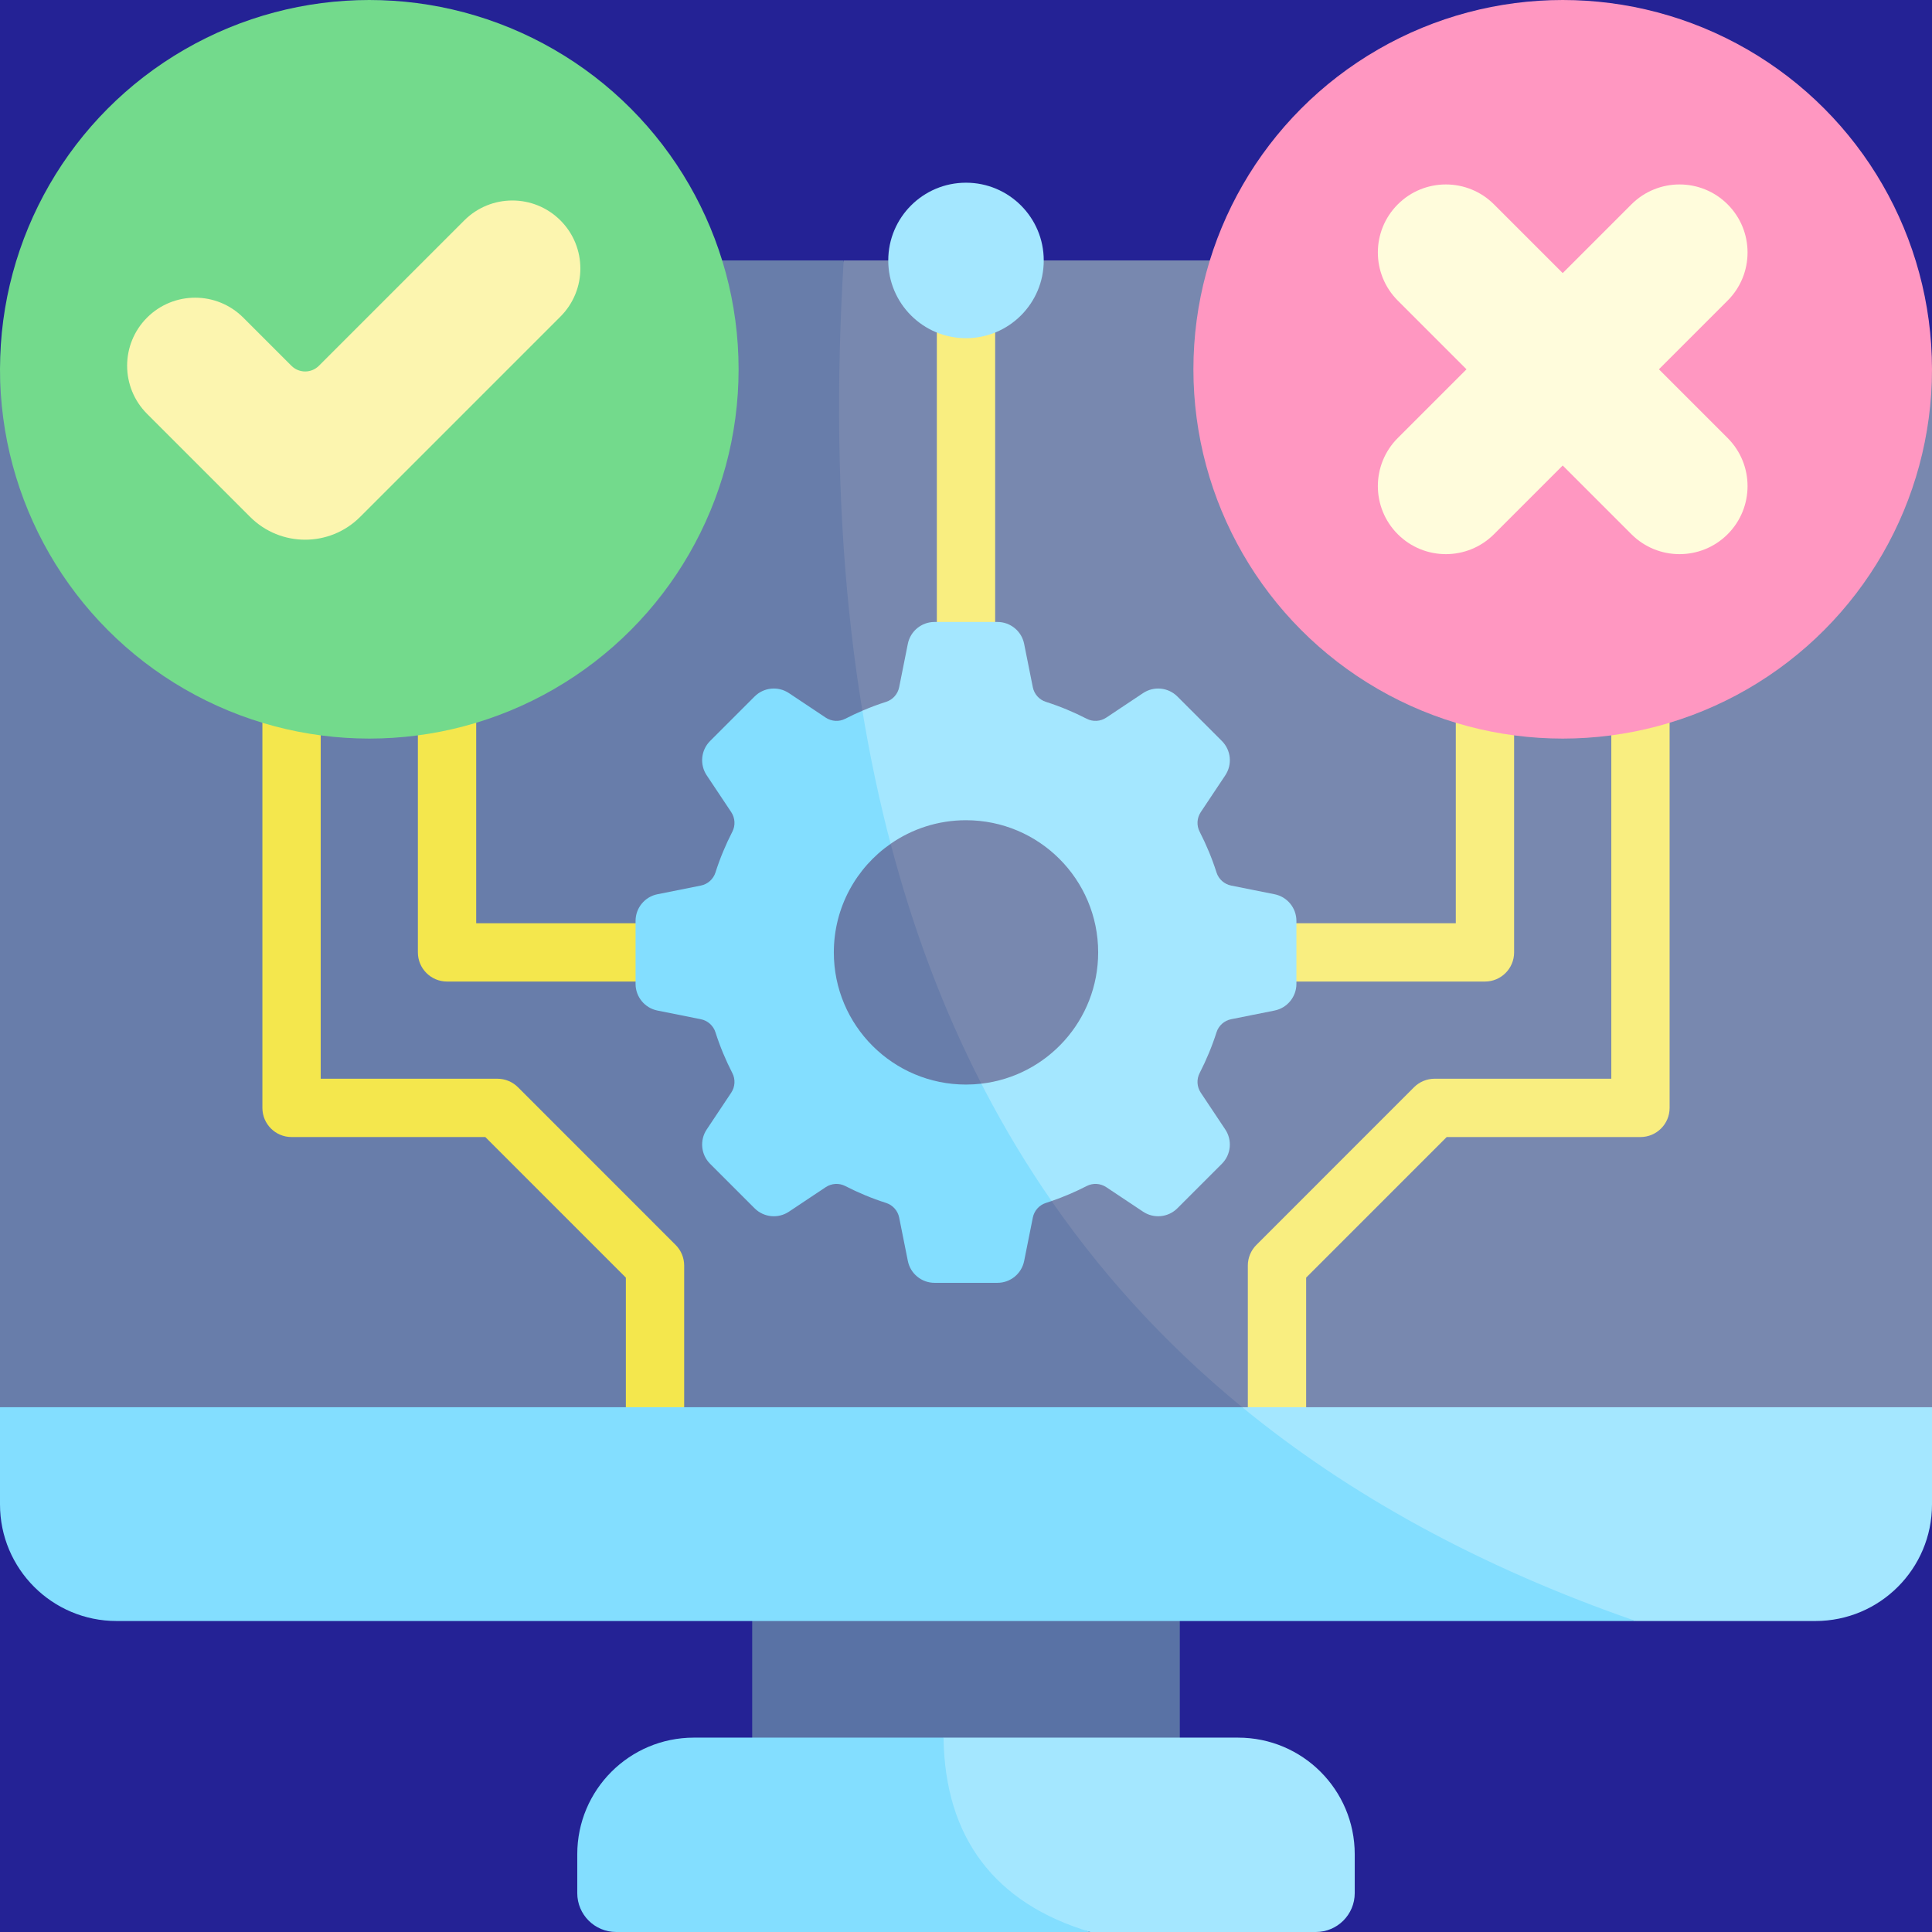 <svg id="Capa_1" enable-background="new 0 0 512 512" viewBox="0 0 512 512" xmlns="http://www.w3.org/2000/svg" width="300" height="300" version="1.1" xmlns:xlink="http://www.w3.org/1999/xlink" xmlns:svgjs="http://svgjs.dev/svgjs"><rect width="512" height="512" x="0" y="0" shape="true" transform="matrix(1,0,0,1,0,0)" fill="#242295ff"/><g transform="matrix(1,0,0,1,0,0)"><g><g><g><path d="m512 99.928v272.998l-193.107 10.302c-83.599-68.548-137.581-157.103-95.312-314.205h257.514c17.07-.001 30.905 13.834 30.905 30.905z" fill="#7888afff" data-original-color="#7888afff" stroke="none"/><path d="m329.194 372.926c-110.469 35.244-220.306 40.304-329.194 0v-272.998c0-17.07 13.835-30.905 30.905-30.905h192.675c-7.87 130.142 22.015 235.354 105.614 303.903z" fill="#687daaff" data-original-color="#687daaff" stroke="none"/></g><path d="m199.34 402.492h113.32v92.716h-113.32z" fill="#5972a5ff" data-original-color="#5972a5ff" stroke="none"/><g><path d="m256 195.219c-4.267 0-7.726-3.459-7.726-7.726v-122.787c0-4.267 3.459-7.726 7.726-7.726 4.268 0 7.726 3.459 7.726 7.726v122.787c0 4.267-3.458 7.726-7.726 7.726z" fill="#f9ee80ff" data-original-color="#f9ee80ff" stroke="none"/><circle cx="256" cy="69.022" fill="#a4e7ffff" r="20.604" data-original-color="#a4e7ffff" stroke="none"/><g><g><path d="m393.529 260.121h-59.235c-4.268 0-7.726-3.459-7.726-7.726s3.459-7.726 7.726-7.726h51.509v-60.771c0-4.267 3.459-7.726 7.726-7.726s7.726 3.459 7.726 7.726v68.497c.001 4.266-3.458 7.726-7.726 7.726z" fill="#f9ee80ff" data-original-color="#f9ee80ff" stroke="none"/></g></g><path d="m338.414 380.652c-4.268 0-7.726-3.459-7.726-7.726v-37.54c0-2.049.814-4.014 2.263-5.463l41.774-41.784c1.449-1.449 3.414-2.264 5.464-2.264h46.822v-108.694c0-4.267 3.459-7.726 7.726-7.726s7.726 3.459 7.726 7.726v116.421c0 4.267-3.459 7.726-7.726 7.726h-51.347l-37.249 37.258v34.34c0 4.267-3.459 7.726-7.727 7.726z" fill="#f9ee80ff" data-original-color="#f9ee80ff" stroke="none"/><g><g><g><path d="m177.706 260.121h-59.235c-4.267 0-7.726-3.459-7.726-7.726v-68.497c0-4.267 3.459-7.726 7.726-7.726s7.726 3.459 7.726 7.726v60.771h51.509c4.267 0 7.726 3.459 7.726 7.726s-3.459 7.726-7.726 7.726z" fill="#f4e74dff" data-original-color="#f4e74dff" stroke="none"/></g></g></g><path d="m173.586 380.652c-4.267 0-7.726-3.459-7.726-7.726v-34.34l-37.248-37.258h-51.348c-4.267 0-7.726-3.459-7.726-7.726v-109.705c0-4.267 3.459-7.726 7.726-7.726s7.726 3.459 7.726 7.726v101.978h46.822c2.049 0 4.015.814 5.464 2.264l41.774 41.784c1.448 1.449 2.262 3.414 2.262 5.463v37.54c0 4.267-3.459 7.726-7.726 7.726z" fill="#f4e74dff" data-original-color="#f4e74dff" stroke="none"/></g><g><path d="m359.018 491.396v10.302c0 5.687-4.615 10.302-10.302 10.302h-59.761c-38.313-8.112-59.675-25.841-38.91-51.509h78.067c17.071 0 30.906 13.835 30.906 30.905z" fill="#a4e7ffff" data-original-color="#a4e7ffff" stroke="none"/><path d="m288.955 512h-125.671c-5.687 0-10.302-4.615-10.302-10.302v-10.302c0-17.07 13.835-30.905 30.905-30.905h66.158c.361 26.548 13.568 43.937 38.91 51.509z" fill="#83deffff" data-original-color="#83deffff" stroke="none"/></g><g><path d="m512 372.926v25.755c0 17.07-13.835 30.905-30.905 30.905h-47.605c-62.238-12.452-92.93-28.33-104.296-56.66z" fill="#a4e7ffff" data-original-color="#a4e7ffff" stroke="none"/><path d="m433.49 429.586h-402.585c-17.07 0-30.905-13.836-30.905-30.906v-25.755h329.194c28.372 23.262 62.924 42.31 104.296 56.661z" fill="#83deffff" data-original-color="#83deffff" stroke="none"/></g></g><g><path d="m337.765 236.983-11.487-2.297c-1.823-.361-3.317-1.69-3.884-3.461-1.195-3.75-2.699-7.355-4.471-10.807-.855-1.648-.742-3.637.288-5.192l6.5-9.756c1.906-2.854 1.535-6.665-.896-9.097l-11.796-11.796c-2.431-2.431-6.243-2.802-9.096-.896l-9.756 6.5c-1.556 1.03-3.544 1.143-5.192.288-3.451-1.772-7.057-3.276-10.807-4.471-1.772-.567-3.101-2.06-3.462-3.884l-2.297-11.486c-.67-3.369-3.637-5.8-7.067-5.8h-16.689c-3.43 0-6.398 2.431-7.067 5.8l-2.297 11.486c-.361 1.823-1.69 3.317-3.462 3.884-2.143.68-4.244 1.463-6.284 2.349-7.244 61.406 9.212 104.893 50.139 129.937 3.204-1.102 6.305-2.431 9.292-3.966 1.648-.855 3.637-.742 5.192.288l9.756 6.5c2.854 1.906 6.665 1.535 9.096-.896l11.796-11.796c2.431-2.431 2.802-6.243.896-9.097l-6.5-9.756c-1.03-1.556-1.143-3.544-.288-5.192 1.772-3.451 3.276-7.057 4.471-10.807.567-1.772 2.06-3.101 3.884-3.461l11.487-2.297c3.369-.67 5.8-3.637 5.8-7.067v-16.687c.001-3.431-2.43-6.398-5.799-7.067z" fill="#a4e7ffff" data-original-color="#a4e7ffff" stroke="none"/><path d="m228.546 188.348c-1.535.649-3.039 1.36-4.523 2.122-1.648.855-3.637.742-5.192-.288l-9.756-6.5c-2.854-1.906-6.665-1.535-9.096.896l-11.796 11.796c-2.431 2.431-2.802 6.243-.896 9.097l6.5 9.756c1.03 1.556 1.143 3.544.288 5.192-1.772 3.451-3.276 7.057-4.471 10.807-.567 1.772-2.06 3.101-3.884 3.461l-11.487 2.297c-3.369.67-5.8 3.637-5.8 7.067v16.689c0 3.431 2.431 6.397 5.8 7.067l11.487 2.297c1.823.361 3.317 1.689 3.884 3.461 1.195 3.75 2.699 7.355 4.471 10.807.855 1.648.742 3.637-.288 5.192l-6.5 9.756c-1.906 2.854-1.535 6.665.896 9.097l11.796 11.796c2.431 2.431 6.243 2.802 9.096.896l9.756-6.5c1.556-1.03 3.544-1.144 5.192-.288 3.451 1.772 7.057 3.276 10.807 4.471 1.772.567 3.101 2.06 3.462 3.884l2.297 11.487c.67 3.369 3.637 5.8 7.067 5.8h16.689c3.43 0 6.397-2.431 7.067-5.8l2.297-11.487c.361-1.823 1.69-3.317 3.462-3.884.505-.165 1.01-.33 1.514-.505-25.786-37.182-42.052-80.82-50.139-129.939z" fill="#83deffff" data-original-color="#83deffff" stroke="none"/><path d="m291.026 252.394c0 17.966-13.526 32.78-30.957 34.789-17.391-16.754-25.785-37.804-24.034-63.572 5.656-3.935 12.548-6.243 19.965-6.243 19.347 0 35.026 15.68 35.026 35.026z" fill="#7888afff" data-original-color="#7888afff" stroke="none"/><path d="m260.069 287.184c-1.339.155-2.689.237-4.069.237-19.347 0-35.026-15.679-35.026-35.026 0-11.93 5.954-22.458 15.061-28.783 5.934 22.581 13.887 43.813 24.034 63.572z" fill="#687daaff" data-original-color="#687daaff" stroke="none"/></g><g><circle cx="414.133" cy="97.867" fill="#ff97c1ff" r="97.867" data-original-color="#ff97c1ff" stroke="none"/><path d="m432.344 54.16-18.211 18.211-18.211-18.211c-7.04-7.04-18.455-7.04-25.496 0-7.04 7.04-7.04 18.455 0 25.496l18.211 18.211-18.211 18.211c-7.04 7.04-7.04 18.455 0 25.496 7.04 7.04 18.455 7.04 25.496 0l18.211-18.211 18.211 18.211c7.04 7.04 18.455 7.04 25.496 0 7.04-7.04 7.04-18.455 0-25.496l-18.211-18.211 18.211-18.211c7.04-7.04 7.04-18.455 0-25.496-7.041-7.04-18.456-7.04-25.496 0z" fill="#fffcdcff" data-original-color="#fffcdcff" stroke="none"/></g><g><circle cx="97.867" cy="97.867" fill="#73da8cff" r="97.867" data-original-color="#73da8cff" stroke="none"/><path d="m38.97 84.172c7.041-7.041 18.456-7.041 25.497 0l12.763 12.763c2.012 2.012 5.273 2.012 7.284 0l38.523-38.523c7.038-7.038 18.449-7.038 25.487 0 7.038 7.038 7.038 18.449 0 25.487l-53.093 53.093c-8.046 8.046-21.092 8.046-29.138 0l-27.323-27.323c-7.04-7.041-7.04-18.456 0-25.497z" fill="#fcf5afff" data-original-color="#fcf5afff" stroke="none"/></g></g><g/><g/><g/><g/><g/><g/><g/><g/><g/><g/><g/><g/><g/><g/><g/></g></svg>